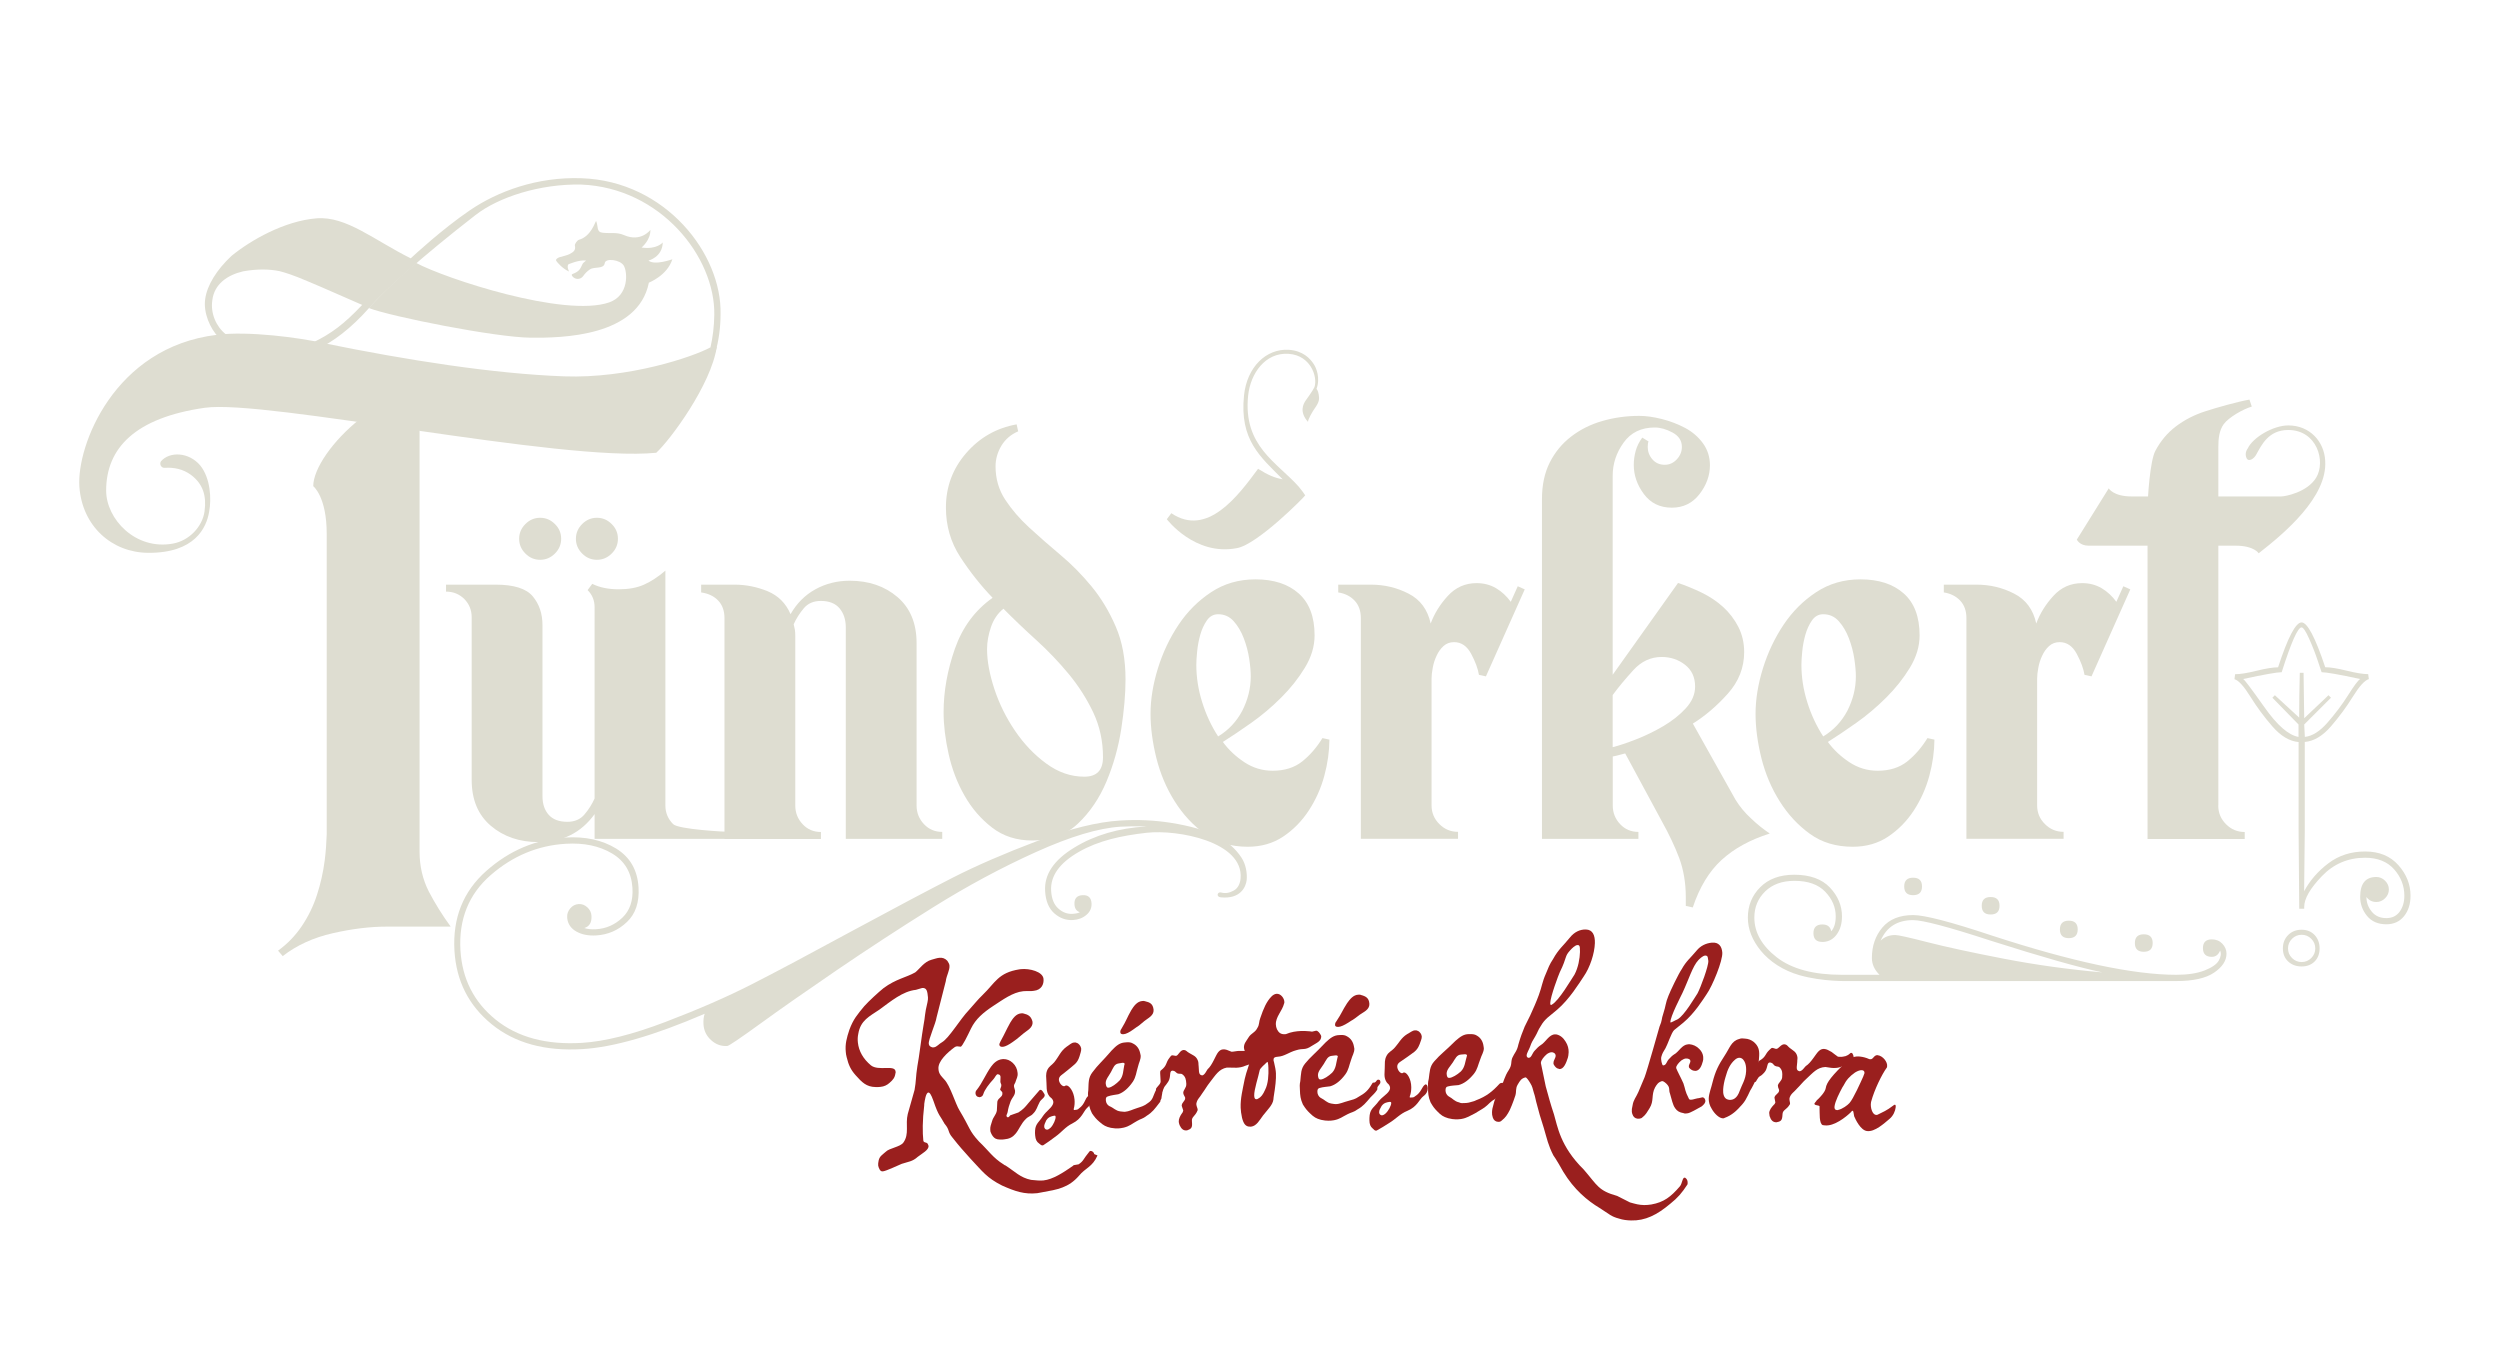 <?xml version="1.0" encoding="utf-8"?>
<!-- Generator: Adobe Illustrator 23.0.4, SVG Export Plug-In . SVG Version: 6.00 Build 0)  -->
<svg xmlns="http://www.w3.org/2000/svg" xmlns:xlink="http://www.w3.org/1999/xlink" version="1.1" id="Réteg_1" x="0px" y="0px" viewBox="0 0 311.81 170.08" style="enable-background:new 0 0 311.81 170.08;" xml:space="preserve">
<style type="text/css">
	.st0{fill:#070809;}
	.st1{fill:#DEDDD1;}
	.st2{fill:#9A1F1E;}

	.st0{
		display:none;
	}
</style>
<rect class="st0" width="311.81" height="170.08"/>
<g>
	<path class="st1" d="M287.06,77.63c0.72,0,1.71,1.86,2.95,5.59c0.62,0,1.51,0.14,2.68,0.43s2.06,0.43,2.68,0.43l0.08,0.62   c-0.52,0.15-1.18,0.88-1.98,2.17s-1.72,2.54-2.75,3.73s-2.12,1.84-3.26,1.94v2.02v9.07l-0.08,7.53c0.72-1.35,1.73-2.51,3.03-3.49   c1.29-0.98,2.82-1.47,4.58-1.47c1.76,0,3.14,0.57,4.15,1.71c1.01,1.14,1.51,2.41,1.51,3.8c0,1.04-0.27,1.89-0.81,2.56   c-0.54,0.67-1.28,1.01-2.21,1.01c-1.03,0-1.84-0.35-2.41-1.05c-0.57-0.7-0.85-1.49-0.85-2.37c0-1.66,0.67-2.48,2.02-2.48   c0.41,0,0.78,0.16,1.09,0.47c0.31,0.31,0.47,0.67,0.47,1.09s-0.16,0.78-0.47,1.09c-0.31,0.31-0.67,0.47-1.09,0.47   c-0.52,0-0.93-0.21-1.24-0.62c0,0.67,0.22,1.28,0.66,1.82c0.44,0.54,1.05,0.81,1.82,0.81c0.72,0,1.28-0.27,1.67-0.81   c0.39-0.54,0.58-1.2,0.58-1.98c0-1.24-0.43-2.34-1.28-3.3c-0.85-0.96-2.06-1.44-3.61-1.44c-2.12,0-3.92,0.76-5.39,2.29   s-2.21,2.81-2.21,3.84v0.23h-0.62l-0.08-9.7v-9.07v-2.02c-1.14-0.1-2.22-0.75-3.26-1.94s-1.95-2.43-2.76-3.73   c-0.8-1.29-1.46-2.02-1.98-2.17l0.08-0.62c0.62,0,1.51-0.14,2.68-0.43s2.06-0.43,2.68-0.43C285.35,79.49,286.33,77.63,287.06,77.63   z M287.06,78.25c-0.47,0-1.29,1.86-2.48,5.59c-0.57,0-2.17,0.28-4.81,0.85c0.16,0.05,1.03,1.22,2.64,3.49   c1.6,2.28,3.03,3.52,4.27,3.73v-1.55l-3.26-3.34l0.31-0.31l3.03,2.79c0-1.81,0.03-3.67,0.08-5.59h0.47l0.08,5.67l3.03-2.87   l0.31,0.31l-3.34,3.34l0.08,1.55c0.93-0.1,1.88-0.7,2.83-1.79s1.81-2.22,2.56-3.41c0.75-1.19,1.25-1.86,1.51-2.02   c-2.64-0.57-4.24-0.85-4.81-0.85l-0.47-1.4c-0.31-0.93-0.67-1.86-1.09-2.79C287.58,78.72,287.27,78.25,287.06,78.25z    M289.31,118.29c0,0.67-0.21,1.22-0.62,1.63c-0.41,0.41-0.96,0.62-1.63,0.62c-0.67,0-1.23-0.21-1.67-0.62   c-0.44-0.41-0.66-0.96-0.66-1.63c0-0.67,0.22-1.23,0.66-1.67c0.44-0.44,1-0.66,1.67-0.66c0.67,0,1.22,0.22,1.63,0.66   C289.1,117.06,289.31,117.62,289.31,118.29z M288.77,118.29c0-0.47-0.17-0.87-0.5-1.2c-0.34-0.34-0.74-0.5-1.2-0.5   c-0.47,0-0.87,0.17-1.2,0.5c-0.34,0.34-0.5,0.74-0.5,1.2c0,0.47,0.17,0.87,0.5,1.2c0.34,0.34,0.74,0.5,1.2,0.5   c0.47,0,0.87-0.17,1.2-0.5C288.6,119.16,288.77,118.76,288.77,118.29z"/>
	<path class="st1" d="M230.45,122.36c0,0-3.09,0.1-6.01-0.73c-2.06-0.59-3.73-1.72-4.81-3.03c-1.08-1.32-1.63-2.7-1.63-4.15   c0-1.5,0.52-2.77,1.55-3.8c1.03-1.03,2.44-1.55,4.24-1.55c1.95,0,3.43,0.53,4.44,1.59c1,1.06,1.51,2.26,1.51,3.61   c0,0.88-0.21,1.62-0.63,2.21c-0.42,0.6-0.98,0.92-1.66,0.97h-0.16c-0.74,0-1.11-0.36-1.11-1.09c0-0.72,0.37-1.09,1.11-1.09   c0.63,0,1,0.28,1.11,0.85c0.37-0.41,0.56-1.03,0.56-1.86c0-1.14-0.44-2.16-1.31-3.07c-0.87-0.91-2.15-1.36-3.84-1.36   c-1.53,0-2.75,0.44-3.65,1.32c-0.9,0.88-1.35,1.97-1.35,3.26c0,1.86,0.94,3.52,2.81,4.97c1.88,1.45,4.58,2.17,8.12,2.17h3.73h0.63   h0.32c-0.63-0.62-0.95-1.32-0.95-2.1c0-1.5,0.44-2.77,1.31-3.8c0.87-1.03,2.15-1.55,3.84-1.55c1.43,0,4.7,0.85,9.83,2.56   c9.99,3.26,17.65,4.89,22.98,4.89c1.43,0,2.6-0.18,3.53-0.54c0.92-0.36,1.52-0.78,1.78-1.24c0.26-0.47,0.32-0.88,0.16-1.24   c-0.21,0.52-0.56,0.78-1.03,0.78c-0.74,0-1.11-0.36-1.11-1.09c0-0.72,0.37-1.09,1.11-1.09c0.53,0,0.96,0.18,1.31,0.54   c0.34,0.36,0.52,0.78,0.52,1.24c0,0.88-0.52,1.67-1.55,2.37c-1.03,0.7-2.6,1.05-4.72,1.05h-37.33   C232.4,122.36,230.45,122.36,230.45,122.36z M240.39,117.51c2.3,0.59,5.47,1.28,9.51,2.06c4.04,0.78,8.15,1.35,12.32,1.71   c-2.96-0.62-7.61-1.94-13.95-3.96c-5.23-1.71-8.45-2.56-9.67-2.56c-1.95,0-3.3,0.85-4.04,2.56c0.48-0.47,1.08-0.7,1.82-0.7   C236.76,116.62,238.09,116.92,240.39,117.51z M238.61,111.65c-0.74,0-1.11-0.36-1.11-1.09c0-0.72,0.37-1.09,1.11-1.09   c0.74,0,1.11,0.36,1.11,1.09C239.72,111.29,239.35,111.65,238.61,111.65z M248.28,114.06c-0.74,0-1.11-0.36-1.11-1.09   s0.37-1.09,1.11-1.09c0.74,0,1.11,0.36,1.11,1.09S249.02,114.06,248.28,114.06z M258.03,117.01c-0.74,0-1.11-0.36-1.11-1.09   c0-0.72,0.37-1.09,1.11-1.09c0.74,0,1.11,0.36,1.11,1.09C259.14,116.64,258.77,117.01,258.03,117.01z M267.38,118.71   c-0.74,0-1.11-0.36-1.11-1.09c0-0.72,0.37-1.09,1.11-1.09c0.74,0,1.11,0.36,1.11,1.09C268.49,118.35,268.12,118.71,267.38,118.71z"/>
	<path class="st1" d="M74.16,104.64v-3.1c-1.68,2.33-4.01,3.49-6.98,3.49c-2.39,0-4.38-0.68-5.97-2.04   c-1.59-1.36-2.38-3.26-2.38-5.72V76.99c0-0.9-0.31-1.66-0.92-2.28c-0.62-0.61-1.37-0.92-2.28-0.92v-0.87h6.21   c2.26,0,3.8,0.49,4.61,1.46c0.81,0.97,1.21,2.17,1.21,3.59V99.3c0,0.97,0.26,1.75,0.78,2.33c0.52,0.58,1.29,0.87,2.33,0.87   c0.9,0,1.62-0.31,2.13-0.92c0.52-0.61,0.94-1.28,1.26-1.99V75.73c0-0.84-0.29-1.55-0.87-2.13l0.58-0.78c0.9,0.45,2,0.68,3.3,0.68   c1.23,0,2.28-0.19,3.15-0.58c0.87-0.39,1.76-0.97,2.67-1.75v29.29c0,0.91,0.32,1.68,0.97,2.33c0.65,0.65,6.42,0.97,7.33,0.97v0.87   H74.16z M69.99,67.2c0,0.71-0.26,1.33-0.78,1.84c-0.52,0.52-1.13,0.78-1.84,0.78c-0.71,0-1.33-0.26-1.84-0.78   c-0.52-0.52-0.78-1.13-0.78-1.84c0-0.71,0.26-1.32,0.78-1.84c0.52-0.52,1.13-0.78,1.84-0.78c0.71,0,1.32,0.26,1.84,0.78   C69.73,65.87,69.99,66.48,69.99,67.2z M77.07,67.2c0,0.71-0.26,1.33-0.78,1.84c-0.52,0.52-1.13,0.78-1.84,0.78   c-0.71,0-1.33-0.26-1.84-0.78c-0.52-0.52-0.78-1.13-0.78-1.84c0-0.71,0.26-1.32,0.78-1.84c0.52-0.52,1.13-0.78,1.84-0.78   c0.71,0,1.32,0.26,1.84,0.78C76.81,65.87,77.07,66.48,77.07,67.2z"/>
	<path class="st1" d="M105.49,104.64V78.25c0-0.97-0.26-1.76-0.78-2.38c-0.52-0.61-1.29-0.92-2.33-0.92c-0.91,0-1.62,0.31-2.13,0.92   c-0.52,0.62-0.94,1.28-1.26,1.99c0.06,0.26,0.11,0.48,0.15,0.68c0.03,0.19,0.05,0.45,0.05,0.78v21.15c0,0.91,0.31,1.68,0.92,2.33   c0.61,0.65,1.37,0.97,2.28,0.97v0.87H90.36V77.09c0-0.9-0.26-1.63-0.78-2.18c-0.52-0.55-1.23-0.89-2.13-1.02v-0.97h4.17   c1.42,0,2.8,0.28,4.12,0.82c1.32,0.55,2.28,1.5,2.86,2.86c0.78-1.36,1.81-2.39,3.1-3.1c1.29-0.71,2.72-1.07,4.27-1.07   c2.39,0,4.38,0.68,5.97,2.04c1.58,1.36,2.38,3.27,2.38,5.72v20.27c0,0.91,0.31,1.68,0.92,2.33c0.61,0.65,1.37,0.97,2.28,0.97v0.87   H105.49z"/>
	<path class="st1" d="M140.38,84.75c0,1.81-0.18,3.86-0.53,6.16c-0.36,2.3-0.97,4.48-1.84,6.55c-0.87,2.07-2.05,3.82-3.54,5.24   c-1.49,1.42-3.4,2.13-5.72,2.13c-1.94,0-3.61-0.53-5-1.6c-1.39-1.07-2.54-2.39-3.44-3.98c-0.91-1.58-1.57-3.31-1.99-5.19   c-0.42-1.87-0.63-3.62-0.63-5.24c0-2.59,0.47-5.22,1.41-7.91c0.94-2.68,2.51-4.8,4.7-6.35c-1.49-1.55-2.83-3.25-4.03-5.09   c-1.2-1.84-1.79-3.9-1.79-6.16c0-2.59,0.84-4.85,2.52-6.79c1.68-1.94,3.78-3.14,6.3-3.59l0.19,0.87c-0.91,0.39-1.6,0.99-2.09,1.79   c-0.48,0.81-0.73,1.67-0.73,2.57c0,1.55,0.4,2.94,1.21,4.17c0.81,1.23,1.81,2.39,3.01,3.49c1.2,1.1,2.49,2.23,3.88,3.4   c1.39,1.16,2.68,2.47,3.88,3.93c1.2,1.46,2.2,3.12,3.01,5C139.98,80.03,140.38,82.23,140.38,84.75z M137.57,94.45   c0-2-0.4-3.86-1.21-5.58c-0.81-1.71-1.83-3.31-3.06-4.8c-1.23-1.49-2.57-2.89-4.03-4.22c-1.46-1.32-2.83-2.63-4.12-3.93   c-0.71,0.58-1.23,1.34-1.55,2.28c-0.32,0.94-0.49,1.86-0.49,2.76c0,1.49,0.31,3.15,0.92,5c0.61,1.84,1.47,3.57,2.57,5.19   c1.1,1.62,2.39,2.98,3.88,4.07c1.49,1.1,3.07,1.65,4.75,1.65C136.79,96.88,137.57,96.07,137.57,94.45z"/>
	<path class="st1" d="M165.17,96.78c-0.42,1.55-1.07,2.99-1.94,4.32c-0.87,1.33-1.94,2.41-3.2,3.25c-1.26,0.84-2.73,1.26-4.41,1.26   c-2.07,0-3.85-0.53-5.33-1.6c-1.49-1.07-2.75-2.43-3.78-4.07c-1.04-1.65-1.79-3.44-2.28-5.38c-0.48-1.94-0.73-3.78-0.73-5.53   c0-1.81,0.31-3.7,0.92-5.67c0.61-1.97,1.47-3.78,2.57-5.43c1.1-1.65,2.46-3.01,4.07-4.07c1.62-1.07,3.46-1.6,5.53-1.6   c2.26,0,4.06,0.58,5.38,1.75c1.32,1.16,1.99,2.91,1.99,5.24c0,1.36-0.4,2.7-1.21,4.03c-0.81,1.33-1.79,2.57-2.96,3.73   c-1.16,1.16-2.41,2.22-3.73,3.15c-1.33,0.94-2.51,1.73-3.54,2.38c0.71,0.97,1.6,1.81,2.67,2.52c1.07,0.71,2.25,1.07,3.54,1.07   c1.49,0,2.72-0.39,3.69-1.16c0.97-0.78,1.81-1.75,2.52-2.91l0.87,0.19C165.8,93.71,165.59,95.23,165.17,96.78z M156,84.36   c0-0.58-0.06-1.31-0.19-2.18c-0.13-0.87-0.36-1.73-0.68-2.57c-0.32-0.84-0.74-1.55-1.26-2.13c-0.52-0.58-1.16-0.87-1.94-0.87   c-0.58,0-1.05,0.26-1.41,0.78c-0.36,0.52-0.63,1.12-0.82,1.79c-0.19,0.68-0.32,1.37-0.39,2.09c-0.07,0.71-0.1,1.26-0.1,1.65   c0,1.55,0.24,3.1,0.73,4.66c0.48,1.55,1.15,2.98,1.99,4.27c1.29-0.78,2.29-1.84,3.01-3.2C155.64,87.27,156,85.85,156,84.36z"/>
	<path class="st1" d="M185.33,84.36l-0.87-0.19c-0.13-0.78-0.45-1.65-0.97-2.62c-0.52-0.97-1.23-1.46-2.13-1.46   c-0.52,0-0.95,0.16-1.31,0.48c-0.36,0.32-0.65,0.73-0.87,1.21c-0.23,0.48-0.39,0.99-0.48,1.5c-0.1,0.52-0.15,0.97-0.15,1.36v15.81   c0,0.91,0.32,1.68,0.97,2.33c0.65,0.65,1.42,0.97,2.33,0.97v0.87h-12.12V77.09c0-0.9-0.26-1.63-0.78-2.18   c-0.52-0.55-1.2-0.89-2.04-1.02v-0.97h4.07c1.68,0,3.25,0.37,4.7,1.12c1.46,0.74,2.38,1.99,2.76,3.73   c0.45-1.23,1.16-2.38,2.13-3.44s2.17-1.6,3.59-1.6c0.9,0,1.71,0.21,2.43,0.63c0.71,0.42,1.32,0.99,1.84,1.7l0.87-1.94l0.87,0.39   L185.33,84.36z"/>
	<path class="st1" d="M220.73,103.96c-2.46,0.78-4.46,1.88-6.01,3.3c-1.55,1.42-2.75,3.4-3.59,5.92l-0.87-0.19v-1.07   c0-1.81-0.28-3.44-0.82-4.9c-0.55-1.46-1.28-2.99-2.18-4.61l-4.56-8.44c-0.26,0.06-0.5,0.13-0.73,0.19   c-0.23,0.07-0.5,0.13-0.82,0.19v6.11c0,0.91,0.31,1.68,0.92,2.33c0.61,0.65,1.37,0.97,2.28,0.97v0.87h-12.03V62.25   c0-1.75,0.32-3.26,0.97-4.56c0.65-1.29,1.54-2.37,2.67-3.24c1.13-0.87,2.42-1.52,3.88-1.94s2.99-0.64,4.61-0.64   c0.84,0,1.78,0.13,2.81,0.39c1.03,0.26,2,0.63,2.91,1.11c0.9,0.48,1.65,1.12,2.23,1.92c0.58,0.8,0.87,1.72,0.87,2.74   c0,1.28-0.44,2.49-1.31,3.61s-2.02,1.68-3.44,1.68c-1.49,0-2.65-0.57-3.49-1.7c-0.84-1.13-1.26-2.34-1.26-3.64   c0-0.58,0.08-1.16,0.24-1.75c0.16-0.58,0.44-1.13,0.82-1.65l0.78,0.48c-0.06,0.13-0.1,0.36-0.1,0.68c0,0.58,0.19,1.1,0.58,1.55   c0.39,0.45,0.9,0.68,1.55,0.68c0.58,0,1.08-0.23,1.5-0.68c0.42-0.45,0.63-0.97,0.63-1.55c0-0.78-0.39-1.37-1.16-1.79   c-0.78-0.42-1.52-0.63-2.23-0.63c-1.68,0-2.98,0.63-3.88,1.89c-0.91,1.26-1.36,2.64-1.36,4.12v24.83l8.15-11.45   c0.97,0.32,1.96,0.73,2.96,1.21c1,0.49,1.89,1.08,2.67,1.79c0.78,0.71,1.41,1.54,1.89,2.47c0.48,0.94,0.73,1.99,0.73,3.15   c0,1.94-0.68,3.67-2.04,5.19c-1.36,1.52-2.81,2.76-4.36,3.73l5.33,9.51c0.52,0.84,1.16,1.62,1.94,2.33   C219.18,102.83,219.96,103.44,220.73,103.96z M211.42,85.63c0-1.16-0.42-2.07-1.26-2.72c-0.84-0.65-1.81-0.97-2.91-0.97   c-1.36,0-2.54,0.55-3.54,1.65c-1,1.1-1.86,2.13-2.57,3.1v6.5c0.78-0.19,1.75-0.52,2.91-0.97c1.16-0.45,2.29-1,3.4-1.65   c1.1-0.65,2.04-1.39,2.81-2.23C211.03,87.5,211.42,86.6,211.42,85.63z"/>
	<path class="st1" d="M260.86,84.36l-0.87-0.19c-0.13-0.78-0.45-1.65-0.97-2.62c-0.52-0.97-1.23-1.46-2.13-1.46   c-0.52,0-0.95,0.16-1.31,0.48c-0.36,0.32-0.65,0.73-0.87,1.21c-0.23,0.48-0.39,0.99-0.48,1.5c-0.1,0.52-0.15,0.97-0.15,1.36v15.81   c0,0.91,0.32,1.68,0.97,2.33c0.65,0.65,1.42,0.97,2.33,0.97v0.87h-12.12V77.09c0-0.9-0.26-1.63-0.78-2.18   c-0.52-0.55-1.2-0.89-2.04-1.02v-0.97h4.07c1.68,0,3.25,0.37,4.7,1.12c1.46,0.74,2.38,1.99,2.76,3.73   c0.45-1.23,1.16-2.38,2.13-3.44c0.97-1.07,2.17-1.6,3.59-1.6c0.9,0,1.71,0.21,2.43,0.63c0.71,0.42,1.32,0.99,1.84,1.7l0.87-1.94   l0.87,0.39L260.86,84.36z"/>
	<path class="st1" d="M276.67,100.47c0,0.91,0.32,1.68,0.97,2.33c0.65,0.65,1.42,0.97,2.33,0.97v0.87h-12.12V63.7   c0-1.75,0.32-6.23,0.97-7.46c0.65-1.23,1.5-2.25,2.57-3.06c1.07-0.81,2.29-1.44,3.69-1.89c1.39-0.45,3.99-1.19,5.48-1.45l0.29,0.87   c-1.1,0.32-2.88,1.35-3.49,2.18c-0.58,0.79-0.68,1.83-0.68,2.86V100.47z"/>
	<path class="st1" d="M164.2,48.51c0.51-1.4-0.06-2.66-0.31-3.04c-0.48-0.78-1.4-1.72-3.13-1.84c-2.85-0.18-5.23,2.16-5.6,5.67   c-0.58,5.57,2.01,7.65,4.82,10.48c-1.01-0.18-1.83-0.53-3.07-1.31c-2.51,3.41-6.35,8.56-10.82,5.54l-0.56,0.75   c0,0,3.49,4.61,8.71,3.61c2.58-0.41,8.58-6.52,8.55-6.59c-0.03-0.08-0.5-0.71-0.79-1.06c-2.7-3.05-6.98-5.07-6.33-11.37   c0.29-2.78,2.14-5.41,5.04-5.22c1.51,0.1,2.33,0.92,2.76,1.58c0.58,0.9,0.69,1.98,0.47,2.58c-0.25,0.53-1,1.52-1.06,1.62   c-0.36,0.5-0.84,1.48,0.26,2.71c-0.02-0.29,0.56-1.3,0.82-1.66c0.61-0.85,0.6-1.18,0.52-1.72C164.4,48.7,164.21,48.51,164.2,48.51z   "/>
	<path class="st1" d="M52.33,106.23V53.67c-0.89-0.8-7.61-1.41-7.46-1.39c-3.37,2.68-5.8,6.18-5.8,8.36c0,0,1.68,1.29,1.68,5.95   v37.46c-0.04,1.09-0.11,2.17-0.25,3.26c-0.19,1.49-0.52,2.93-0.97,4.32c-0.45,1.39-1.08,2.68-1.89,3.88   c-0.81,1.2-1.79,2.21-2.96,3.06l0.58,0.68c1.75-1.36,3.83-2.31,6.26-2.86c2.42-0.55,4.67-0.82,6.74-0.82h7.95   c-1.04-1.42-1.94-2.88-2.72-4.36C52.72,109.69,52.33,108.04,52.33,106.23z"/>
	<path class="st1" d="M240.63,96.78c-0.42,1.55-1.07,2.99-1.94,4.32c-0.87,1.33-1.94,2.41-3.2,3.25c-1.26,0.84-2.73,1.26-4.41,1.26   c-2.07,0-3.85-0.53-5.33-1.6c-1.49-1.07-2.75-2.43-3.78-4.07c-1.04-1.65-1.79-3.44-2.28-5.38c-0.48-1.94-0.73-3.78-0.73-5.53   c0-1.81,0.31-3.7,0.92-5.67c0.61-1.97,1.47-3.78,2.57-5.43c1.1-1.65,2.46-3.01,4.07-4.07c1.62-1.07,3.46-1.6,5.53-1.6   c2.26,0,4.06,0.58,5.38,1.75c1.32,1.16,1.99,2.91,1.99,5.24c0,1.36-0.4,2.7-1.21,4.03c-0.81,1.33-1.79,2.57-2.96,3.73   c-1.16,1.16-2.41,2.22-3.73,3.15c-1.33,0.94-2.51,1.73-3.54,2.38c0.71,0.97,1.6,1.81,2.67,2.52c1.07,0.71,2.25,1.07,3.54,1.07   c1.49,0,2.72-0.39,3.69-1.16c0.97-0.78,1.81-1.75,2.52-2.91l0.87,0.19C241.26,93.71,241.05,95.23,240.63,96.78z M231.47,84.36   c0-0.58-0.06-1.31-0.19-2.18c-0.13-0.87-0.36-1.73-0.68-2.57c-0.32-0.84-0.74-1.55-1.26-2.13c-0.52-0.58-1.16-0.87-1.94-0.87   c-0.58,0-1.05,0.26-1.41,0.78c-0.36,0.52-0.63,1.12-0.82,1.79c-0.19,0.68-0.32,1.37-0.39,2.09c-0.07,0.71-0.1,1.26-0.1,1.65   c0,1.55,0.24,3.1,0.73,4.66c0.48,1.55,1.15,2.98,1.99,4.27c1.29-0.78,2.29-1.84,3.01-3.2C231.11,87.27,231.47,85.85,231.47,84.36z"/>
	<path class="st1" d="M265.87,61.92c0.28,0,10.34,0,18.64,0c0.5,0,3.25-0.51,4.37-2.34c1.23-2.03,0.11-5.95-3.48-5.95   c-2.52,0-3.36,1.96-3.98,3.04c-0.28,0.57-1.01,1.01-1.23,0.44c-0.17-0.38-0.11-0.82,0.17-1.2c0.62-1.33,3.14-2.85,5.05-2.85   c2.69,0,4.49,2.03,4.6,4.43c0.28,4.49-5.05,8.99-8.3,11.52c0,0-0.56-0.95-2.86-0.95c-0.28,0-10.39,0-18.36,0   c-1.12,0-1.46-0.76-1.46-0.76l3.98-6.39C263.01,60.91,263.57,61.92,265.87,61.92z"/>
	<path class="st2" d="M109.81,135.56c-0.2,0.02-0.33,0.03-0.62,0.02c-1.12-0.02-1.68-0.58-2.48-1.48c-0.61-0.69-0.88-1.28-1.11-2.24   c-0.07-0.23-0.09-0.46-0.11-0.65c-0.1-0.98,0.11-1.76,0.45-2.78c0.49-1.32,1-1.9,1.85-2.93c0.56-0.63,1.79-1.76,2.4-2.25   c1.54-1.15,2.86-1.34,3.96-1.97c0.5-0.38,1.11-1.34,2.04-1.58c0.32-0.08,0.64-0.21,0.97-0.24c0.37-0.04,0.71,0.07,0.99,0.37   c0.15,0.22,0.25,0.4,0.27,0.58c0.06,0.61-0.37,1.22-0.46,1.98l-1.15,4.51c-0.09,0.72-1.03,2.76-0.97,3.28   c0.02,0.23,0.16,0.36,0.38,0.43c0.05,0.04,0.13,0.03,0.25,0.02c0.37-0.04,0.66-0.45,1.01-0.63c0.9-0.52,2.23-2.84,3.39-4.05   c0.71-0.78,1-1.19,1.71-1.88c1.55-1.49,1.91-2.75,4.57-3.17l0.16-0.02c1.11-0.12,2.75,0.31,2.84,1.2c0.07,0.7-0.27,1.4-1.21,1.5   l-0.29,0.03c-0.46,0-0.75-0.01-1.04,0.02c-1.31,0.14-2.56,1.08-3.69,1.81c-1.28,0.84-2.23,1.65-2.81,2.84   c-0.41,0.85-1.08,2.25-1.29,2.27l-0.46-0.05c-0.12,0.01-0.24,0.07-0.32,0.13c-0.81,0.6-2.09,1.72-1.99,2.7l0.02,0.19   c0.09,0.51,0.36,0.72,0.7,1.11c0.75,0.77,1.4,3.06,1.9,3.86c1.36,2.26,1.17,2.51,2.43,3.88c1.25,1.19,1.73,2.03,3.1,2.88   c0.05,0.04,0.09,0.08,0.22,0.12c1.2,0.77,1.82,1.51,3.18,1.79c0.63,0.07,1.13,0.11,1.54,0.07c1.19-0.13,2.46-0.97,3.66-1.8   c0.04-0.05,0.11-0.11,0.15-0.11l0.58-0.1c0.66-0.45,0.51-0.58,1.36-1.61c0.04-0.05,0.08-0.05,0.12-0.06   c0.16-0.02,0.43,0.14,0.46,0.38c0,0.05,0.44,0.15,0.41,0.2c-0.64,1.44-1.49,1.52-2.3,2.51c-1.3,1.51-2.72,1.73-4.56,2.06   l-0.65,0.12c-1.6,0.17-2.76-0.23-4.38-0.95c-1.93-0.97-2.43-1.75-3.97-3.38c-0.89-0.99-1.36-1.51-2.18-2.55   c-0.71-0.82-0.32-0.95-1.03-1.78c-0.57-1.07-0.71-0.87-1.38-2.83c-0.3-0.86-0.49-1.08-0.65-1.06c-0.29,0.03-0.44,0.94-0.51,1.47   l0.01,0.05c-0.24,2.05-0.22,3.47-0.12,4.45c0.03,0.33,0.4,0.19,0.54,0.41c0.06,0.14,0.11,0.22,0.11,0.27   c0.05,0.51-0.78,0.93-1.35,1.37c-0.64,0.59-1.18,0.6-1.99,0.87c-0.48,0.19-1.91,0.89-2.36,0.94c-0.16,0.02-0.3-0.06-0.4-0.24   c-0.1-0.18-0.16-0.36-0.18-0.5c-0.01-0.14,0-0.38,0.06-0.62c0.11-0.53,0.47-0.71,0.88-1.08c0.45-0.47,1.82-0.6,2.21-1.16   c0.76-1.07,0.22-2.24,0.54-3.55l0.85-3.01c0.21-1.16,0.13-1.57,0.35-2.96c0.19-0.92,0.56-3.97,0.77-5.13   c0.22-1.11,0.11-1.29,0.49-2.84c0.06-0.24,0.07-0.48,0.06-0.62c-0.07-0.7-0.12-1.22-0.73-1.16l-0.78,0.23   c-1.64,0.17-3.12,1.43-4.55,2.47c-1.24,0.84-2.35,1.33-2.63,3.01c-0.08,0.38-0.09,0.72-0.05,1.09c0.11,1.07,0.67,2.05,1.63,2.85   c0.95,0.75,2.98-0.13,3.07,0.76c0.01,0.09,0.02,0.19-0.02,0.24c-0.07,0.53-0.29,0.79-0.71,1.16   C110.66,135.33,110.27,135.52,109.81,135.56z"/>
	<path class="st2" d="M123.61,133.04c0.32-0.44,0.77-0.88,1.41-0.94l0.12-0.01c0.45,0,0.82,0.15,1.18,0.48   c0.35,0.33,0.56,0.76,0.6,1.25c0.05,0.49-0.14,0.69-0.29,1.2c-0.1,0.19-0.18,0.29-0.16,0.47l0.01,0.09l0.12,0.44   c0.05,0.58-0.33,0.8-0.56,1.36c-0.16,0.42-0.29,0.84-0.36,1.3c-0.02,0.18-0.17,0.38-0.15,0.51c0,0.05,0.05,0.09,0.09,0.13   l0.08,0.04c0.12-0.01,0.19-0.11,0.3-0.25l1.02-0.36c0.57-0.37,0.79-0.61,1.23-1.15l1.39-1.61c0.04-0.05,0.07-0.05,0.12-0.06   c0.2-0.02,0.35,0.28,0.49,0.5l0.05,0.13c0.03,0.36-0.47,0.54-0.64,0.91c-0.31,0.57-0.35,0.98-0.8,1.42   c-0.29,0.34-0.57,0.32-0.91,0.67c-0.63,0.6-0.84,1.34-1.32,1.88c-0.33,0.39-0.75,0.61-1.35,0.66l-0.28,0.03   c-0.45-0.01-0.73,0.02-1.04-0.27c-0.18-0.17-0.32-0.42-0.43-0.73l-0.02-0.22c-0.03-0.36,0.1-0.68,0.22-1.06   c0.15-0.56,0.49-0.77,0.6-1.32l0.06-1.13c0.11-0.51,0.68-0.56,0.63-1.05l0-0.05c-0.02-0.18-0.27-0.29-0.28-0.42l0.03-0.09   c0.1-0.23,0.13-0.37,0.12-0.46c-0.01-0.14-0.1-0.22-0.12-0.4l0.02-0.63c-0.02-0.18-0.11-0.26-0.23-0.29l-0.12-0.03   c-0.2,0.02-0.33,0.39-0.51,0.59c-0.59,0.64-1.13,1.36-1.28,1.87c-0.06,0.23-0.21,0.38-0.49,0.41c-0.04,0-0.12-0.03-0.25-0.07   c-0.13-0.08-0.22-0.21-0.24-0.38c-0.02-0.22,0.05-0.36,0.16-0.47C122.51,135.08,122.93,134,123.61,133.04z M125.11,130.56   c-0.28,0.03-0.45-0.05-0.47-0.27c0-0.05,0.02-0.18,0.13-0.37c0.62-1.14,0.68-1.37,1.23-2.37c0.32-0.52,0.71-1.1,1.35-1.16   c0.12-0.01,0.24-0.02,0.32,0.02c0.54,0.13,0.92,0.32,1.1,0.98l0.01,0.09c0.07,0.71-0.71,1.06-1.12,1.41   c-1.12,0.96-0.68,0.56-1.35,1.07C125.82,130.31,125.39,130.53,125.11,130.56z"/>
	<path class="st2" d="M131.49,132.49c0.62-0.77,0.77-1.37,1.53-1.93c0.34-0.21,0.6-0.5,0.92-0.53c0.12-0.01,0.24-0.02,0.28,0.02   c0.2,0.03,0.38,0.19,0.52,0.41c0.05,0.13,0.1,0.22,0.11,0.31c0.03,0.31-0.11,0.6-0.2,0.96c-0.29,0.93-0.68,1.05-1.54,1.79   l-0.76,0.6c-0.19,0.15-0.29,0.34-0.28,0.56c0.03,0.4,0.39,0.82,0.67,0.8l0.12-0.05c0.04-0.05,0.08-0.05,0.12-0.05   c0.36-0.03,0.95,0.73,1.04,1.76c0.03,0.36,0.02,0.76-0.1,1.18l0.01,0.09c0,0.05,0.04,0.04,0.12,0.03c0.16-0.01,0.4-0.03,0.51-0.18   c0.8-0.56,0.74-1.28,1.2-1.59l0.04,0c0.16-0.01,0.26,0.16,0.28,0.47c0.03,0.31-0.06,0.68-0.48,1.03c-0.45,0.4-0.65,1.36-1.85,1.95   c-0.89,0.43-1.32,1.1-2.2,1.71c-0.57,0.41-0.8,0.61-1.37,0.97c-0.04,0.05-0.12,0.06-0.16,0.06c-0.16,0.01-0.25-0.12-0.42-0.24   c-0.3-0.2-0.45-0.5-0.49-1c-0.02-0.18-0.03-0.4-0.01-0.63c0.05-0.86,0.55-1.08,0.98-1.79c0.43-0.62,0.93-0.89,1.21-1.4   c0.07-0.14,0.1-0.28,0.09-0.37l-0.06-0.22c-0.15-0.3-0.31-0.29-0.45-0.5c-0.23-0.3-0.29-0.61-0.32-0.92l-0.03-0.76   c-0.02-0.68-0.13-1.03,0.11-1.59C130.88,132.95,131.16,132.88,131.49,132.49z M131.45,139.16c-0.32,0.07-0.68,0.15-0.92,0.53   l-0.04,0.05c-0.13,0.33-0.28,0.52-0.25,0.83c0.01,0.09,0.06,0.17,0.14,0.26c0.12,0.04,0.17,0.08,0.21,0.07   c0.16-0.01,0.31-0.12,0.46-0.26c0.33-0.34,0.64-1.04,0.61-1.36c-0.01-0.09-0.05-0.13-0.09-0.13L131.45,139.16z"/>
	<path class="st2" d="M144.87,136.86c0,0.05,0.01,0.14-0.03,0.18c-0.25,0.42,0.04,0.2-0.26,0.54c-0.55,0.72-0.84,1.14-1.58,1.6   c-0.42,0.35-0.74,0.37-1.16,0.62c-0.66,0.36-0.92,0.65-1.67,0.84c-0.28,0.07-0.48,0.08-0.68,0.1c-0.24,0.02-0.56-0.01-0.93-0.07   c-0.62-0.14-0.91-0.29-1.43-0.75c-0.39-0.33-0.61-0.59-0.93-1.06c-0.33-0.65-0.4-1.1-0.46-1.81c-0.03-0.4-0.08-0.58,0-1.08   c0.05-0.9-0.03-1.53,0.52-2.24c0.7-0.95,1.23-1.35,2.42-2.74c0.56-0.58,0.98-0.93,1.62-0.97l0.24-0.02   c0.28-0.02,0.53,0.01,0.73,0.13c0.5,0.23,0.82,0.66,0.94,1.24l0.06,0.27c0.04,0.49-0.22,0.87-0.34,1.42   c-0.23,0.74-0.23,1.23-0.63,1.85c-0.55,0.8-1.15,1.34-1.82,1.57c-0.28,0.06-0.88,0.11-1.31,0.27c-0.2,0.06-0.27,0.2-0.24,0.51   c0.02,0.31,0.2,0.57,0.42,0.69c0.63,0.27,0.77,0.58,1.38,0.67c0.28,0.02,0.45,0.06,0.57,0.05c0.52-0.04,0.95-0.29,1.54-0.47   c0.51-0.17,0.83-0.24,1.29-0.59c0.73-0.46,0.63-0.85,1.09-1.73c0.03-0.09,0.79-0.19,0.8,0.03   C145.03,135.99,144.87,136.86,144.87,136.86z M140.27,132.72c-0.01-0.14-0.09-0.17-0.29-0.16l-0.48,0.08   c-0.52,0.08-0.65,0.54-0.93,1.06c-0.28,0.52-0.7,0.95-0.66,1.44c0.01,0.18,0.06,0.31,0.11,0.4c0.05,0.09,0.13,0.13,0.25,0.12   c0.36-0.03,0.97-0.48,1.38-0.91c0.48-0.57,0.43-1.25,0.58-1.93L140.27,132.72z M140.15,128.99c-0.28,0.02-0.41-0.06-0.42-0.24   c-0.01-0.14,0.02-0.27,0.13-0.42c0.68-1.13,0.67-1.35,1.24-2.34c0.32-0.52,0.73-1.09,1.37-1.14c0.12-0.01,0.24-0.02,0.32,0.02   c0.62,0.14,0.99,0.33,1.08,1l0.01,0.09c0.05,0.72-0.73,1.04-1.15,1.39c-1.1,0.94-0.65,0.5-1.38,1.05   C140.86,128.76,140.43,128.97,140.15,128.99z"/>
	<path class="st2" d="M144.17,135.88c-0.01-0.22,0.45-0.52,0.56-0.84c0.04-0.09,0.03-0.18,0.02-0.32l-0.05-0.9   c-0.01-0.18,0.02-0.27,0.1-0.32c0.81-0.63,0.55-0.93,1.08-1.59c0.15-0.19,0.18-0.28,0.35-0.29c0.04,0,0.2,0.03,0.41,0.07l0.04,0   c0.28-0.02,0.48-0.7,0.93-0.73l0.08,0c0.28,0.03,0.33,0.21,0.63,0.37c0.46,0.29,0.83,0.36,1.06,0.89c0.14,0.31,0.07,0.44,0.12,0.76   l0.04,0.63c0.02,0.27,0.11,0.44,0.27,0.48l0.12,0.04c0.32-0.02,0.57-0.62,0.68-0.76c0.61-0.53,0.99-1.72,1.33-2.14   c0.19-0.23,0.38-0.34,0.63-0.35c0.28-0.02,0.57,0.1,0.94,0.26c0.04,0.04,0.12,0.04,0.24,0.03l0.56-0.08l0.12-0.01l1.65,0   c0.28-0.02,0.48-0.03,0.84-0.18l0.04,0c0.19-0.15,0.28-0.1,0.58-0.48c0.04-0.05,0.08-0.05,0.12-0.05c0.2-0.01,0.35,0.43,0.41,0.74   l0.01,0.09c0.03,0.54-0.69,0.58-1.12,0.92c-0.58,0.44-0.97,0.59-1.65,0.81c-0.35,0.16-0.71,0.22-1.08,0.24l-1.21-0.02   c-1,0.19-1.4,0.93-2.11,1.83c-0.41,0.52-0.56,0.84-0.97,1.4c-0.29,0.51-0.64,0.71-0.73,1.3l0.01,0.09   c0.01,0.22,0.15,0.44,0.16,0.62c0,0.05,0,0.09-0.03,0.14c-0.28,0.69-0.72,0.76-0.69,1.25l0.02,0.36c0.03,0.58-0.2,0.69-0.64,0.85   l-0.08,0c-0.36,0.02-0.62-0.19-0.84-0.67c-0.05-0.18-0.1-0.31-0.1-0.4c-0.02-0.36,0.16-0.73,0.42-1.1l0.07-0.09   c0.03-0.14,0.07-0.18,0.07-0.23l-0.19-0.57l0-0.05c0.02-0.4,0.45-0.57,0.43-0.92l-0.01-0.09l-0.18-0.35   c-0.01-0.13-0.05-0.13-0.05-0.18c-0.02-0.4,0.41-0.65,0.38-1.14l0-0.05c-0.03-0.49-0.09-0.85-0.47-1.14   c-0.21-0.17-0.36-0.02-0.65-0.14c-0.21-0.12-0.26-0.3-0.54-0.33l-0.08,0c-0.44,0.03-0.12,0.77-0.52,1.38   c-0.52,0.79-0.35,0.31-0.67,1.09c-0.03,0.18-0.22,0.26-0.34,0.27c-0.12,0.01-0.25-0.12-0.38-0.25   C144.22,135.97,144.17,135.93,144.17,135.88z"/>
	<path class="st2" d="M159.23,123.95c0.52-0.03,0.95,0.56,0.96,1.01c0,0.1,0,0.15-0.03,0.2c-0.25,0.97-1.07,1.66-1.03,2.62   c0.01,0.2,0.05,0.4,0.14,0.6c0.22,0.44,0.51,0.63,0.95,0.61l0.16-0.01c0.67-0.28,1.27-0.36,1.88-0.39c0.44-0.02,0.58,0.01,1.1,0.04   l0.28,0.04l0.52-0.12c0.28-0.01,0.62,0.58,0.63,0.68c0.02,0.65-0.59,0.84-1.18,1.22c-0.9,0.6-1,0.24-1.95,0.54   c-0.92,0.25-1.46,0.77-2.31,0.81c-0.36,0.02-0.52,0.13-0.51,0.38c0,0.1,0.01,0.2,0.05,0.25c0.14,0.6,0.24,1.09,0.25,1.45   c0.03,0.75-0.06,1.56-0.29,2.98l-0.03,0.3c-0.1,0.66-0.64,1.14-1.3,1.98c-0.42,0.57-0.8,1.3-1.48,1.38l-0.08,0   c-0.6,0.03-0.86-0.36-1.05-1.11c-0.1-0.45-0.16-0.9-0.17-1.25c-0.04-1.16,0.24-2.23,0.51-3.6c0.24-1.07,0.51-1.48,0.75-2.65l0-0.05   c-0.01-0.35-0.66-0.37-0.8-0.92l-0.05-0.25c-0.02-0.55,0.29-0.82,0.56-1.28c0.34-0.57,0.82-0.59,1.12-1.21   c0.27-0.42,0.17-0.76,0.36-1.23c0.4-1.18,0.77-2.05,1.39-2.68C158.79,124.07,159.03,123.96,159.23,123.95z M157.12,133.46   c-0.17,0.86-0.72,2.45-0.69,3.2c0.01,0.3,0.1,0.45,0.26,0.44c0.08,0,0.16-0.01,0.2-0.06c0.43-0.22,0.63-0.53,0.89-1.1   c0.41-0.78,0.45-1.93,0.42-2.74c-0.02-0.55-0.07-0.8-0.15-0.75C157.74,132.73,157.16,133.26,157.12,133.46z"/>
	<path class="st2" d="M171.79,135.68l0,0.09c0,0.05,0,0.14-0.04,0.18c-0.27,0.41-0.51,0.6-0.82,0.92c-0.59,0.69-0.9,1.1-1.65,1.52   c-0.43,0.33-0.76,0.34-1.19,0.57c-0.68,0.33-0.95,0.61-1.71,0.76c-0.28,0.05-0.48,0.06-0.68,0.06c-0.24,0.01-0.57-0.03-0.93-0.11   c-0.61-0.16-0.9-0.34-1.39-0.82c-0.37-0.35-0.58-0.62-0.88-1.1c-0.3-0.67-0.35-1.11-0.37-1.83c-0.01-0.4-0.06-0.58,0.05-1.08   c0.1-0.9,0.04-1.53,0.62-2.22c0.64-0.79,1.14-1.13,2.55-2.62c0.59-0.55,1.02-0.88,1.67-0.9l0.24-0.01   c0.28-0.01,0.52,0.03,0.73,0.16c0.49,0.26,0.78,0.7,0.88,1.28l0.05,0.27c0.01,0.49-0.26,0.86-0.41,1.4   c-0.26,0.72-0.29,1.22-0.72,1.81c-0.58,0.78-1.21,1.29-1.89,1.48c-0.28,0.05-0.88,0.07-1.32,0.21c-0.2,0.05-0.28,0.19-0.27,0.5   c0.01,0.31,0.18,0.58,0.38,0.71c0.61,0.3,0.74,0.61,1.35,0.73c0.28,0.04,0.45,0.08,0.57,0.07c0.52-0.01,0.96-0.25,1.56-0.4   c0.52-0.15,0.84-0.2,1.31-0.53c0.75-0.42,1.15-0.75,1.65-1.61c0.04-0.09,0.08-0.14,0.16-0.14l0.08,0c0.12,0,0.24-0.1,0.35-0.28   c0.04-0.05,0.12-0.09,0.16-0.09c0.2,0,0.28,0.08,0.29,0.31c0,0.09-0.03,0.18-0.11,0.27C171.87,135.45,171.79,135.59,171.79,135.68z    M166.86,131.8c0-0.13-0.09-0.18-0.29-0.17l-0.48,0.06c-0.52,0.06-0.67,0.51-0.98,1.01c-0.31,0.5-0.74,0.92-0.73,1.41   c0,0.18,0.05,0.31,0.09,0.4c0.04,0.09,0.12,0.13,0.25,0.13c0.36-0.01,0.99-0.43,1.43-0.85c0.51-0.55,0.49-1.22,0.67-1.9   L166.86,131.8z M166.92,128.08c-0.28,0.01-0.41-0.08-0.41-0.26c0-0.13,0.03-0.27,0.15-0.41c0.73-1.1,0.73-1.32,1.35-2.28   c0.35-0.5,0.78-1.05,1.42-1.07c0.12,0,0.24-0.01,0.32,0.04c0.61,0.16,0.98,0.38,1.04,1.05l0,0.09c0.02,0.72-0.78,1.01-1.21,1.33   c-1.14,0.88-0.67,0.47-1.42,0.98C167.64,127.88,167.2,128.07,166.92,128.08z"/>
	<path class="st2" d="M173.85,130.78c0.68-0.73,0.87-1.31,1.67-1.81c0.36-0.18,0.64-0.45,0.96-0.46c0.12,0,0.24,0,0.28,0.04   c0.2,0.04,0.36,0.22,0.49,0.44c0.04,0.13,0.08,0.22,0.08,0.31c0,0.31-0.16,0.58-0.27,0.94c-0.35,0.9-0.76,1-1.67,1.68l-0.8,0.55   c-0.2,0.14-0.32,0.32-0.32,0.54c0,0.4,0.33,0.85,0.61,0.85l0.12-0.05c0.04-0.05,0.08-0.05,0.12-0.05c0.36,0,0.89,0.8,0.9,1.83   c0,0.36-0.03,0.76-0.19,1.17l0,0.09c0,0.05,0.04,0.05,0.12,0.04c0.16,0,0.4,0,0.52-0.14c0.84-0.5,0.83-1.22,1.31-1.5l0.04,0   c0.16,0,0.24,0.18,0.25,0.49c0,0.31-0.11,0.67-0.55,0.99c-0.48,0.36-0.75,1.31-1.99,1.82c-0.92,0.37-1.4,1-2.32,1.55   c-0.6,0.37-0.84,0.55-1.44,0.87c-0.04,0.05-0.12,0.05-0.16,0.05c-0.16,0-0.24-0.13-0.4-0.27c-0.28-0.22-0.41-0.54-0.41-1.03   c0-0.18,0-0.4,0.03-0.63c0.11-0.85,0.63-1.04,1.11-1.72c0.48-0.59,1-0.82,1.32-1.31c0.08-0.14,0.12-0.27,0.12-0.36l-0.04-0.22   c-0.12-0.31-0.29-0.31-0.41-0.53c-0.2-0.31-0.25-0.63-0.25-0.94l0.03-0.76c0.03-0.67-0.05-1.03,0.23-1.57   C173.21,131.19,173.49,131.15,173.85,130.78z M173.32,137.43c-0.32,0.05-0.68,0.1-0.96,0.46l-0.04,0.05   c-0.16,0.32-0.32,0.5-0.31,0.81c0,0.09,0.04,0.18,0.12,0.27c0.12,0.04,0.16,0.09,0.2,0.09c0.16,0,0.32-0.09,0.48-0.23   c0.36-0.32,0.71-0.99,0.71-1.31c0-0.09-0.04-0.13-0.08-0.13L173.32,137.43z"/>
	<path class="st2" d="M185.18,138.11c-0.44,0.31-0.73,0.44-1.21,0.75c-0.65,0.31-0.97,0.58-1.74,0.71   c-0.28,0.04-0.48,0.04-0.69,0.04c-0.24,0-0.56-0.05-0.92-0.14c-0.6-0.18-0.88-0.36-1.36-0.86c-0.36-0.36-0.56-0.63-0.84-1.13   c-0.28-0.68-0.31-1.12-0.31-1.84c0-0.4-0.04-0.58,0.09-1.08c0.13-0.9,0.09-1.53,0.7-2.2c0.77-0.89,1.34-1.25,2.63-2.54   c0.61-0.53,1.05-0.85,1.7-0.84l0.24,0c0.28,0,0.52,0.05,0.72,0.18c0.48,0.27,0.76,0.72,0.84,1.31l0.04,0.27   c0,0.49-0.29,0.85-0.45,1.39c-0.29,0.72-0.33,1.21-0.78,1.79c-0.61,0.76-1.26,1.25-1.94,1.42c-0.28,0.04-0.89,0.04-1.33,0.17   c-0.2,0.04-0.28,0.18-0.28,0.49c0,0.31,0.16,0.58,0.36,0.72c0.6,0.32,0.72,0.63,1.32,0.77c0.28,0.14,0.44,0.09,0.64,0.09   c0.44,0,0.72-0.08,1.17-0.22l0.12-0.04c0.04,0,0.08-0.04,0.2-0.09c1.29-0.48,2.06-1.11,2.91-2.04c0.08-0.09,0.2-0.13,0.32-0.13   c0.2,0,0.32,0,0.44,0.05c0.12,0,0.2,0.09,0.2,0.23c0,0.4-0.69,1.25-1.5,1.74C185.87,137.39,185.71,137.71,185.18,138.11z    M182.97,131.67c0-0.13-0.08-0.18-0.28-0.18l-0.48,0.04c-0.52,0.04-0.69,0.49-1.01,0.98c-0.32,0.49-0.77,0.89-0.77,1.39   c0,0.18,0.04,0.31,0.08,0.4c0.04,0.09,0.12,0.14,0.24,0.14c0.36,0,1.01-0.4,1.45-0.8c0.53-0.53,0.53-1.21,0.74-1.88L182.97,131.67z   "/>
	<path class="st2" d="M208.32,150.14c-1.65,1.39-3.12,2.13-4.89,2.08c-0.52-0.01-1.05-0.08-1.49-0.23c-1-0.26-1.19-0.54-2.42-1.32   c-1.54-0.92-3.2-2.31-4.54-4.52c-0.92-1.64-1.24-2.05-1.24-2.05c-0.65-1.27-0.79-2.06-1.19-3.41c-0.41-1.26-0.63-2.01-0.95-3.27   c-0.11-0.42-0.14-0.7-0.29-1.12c-0.15-0.51-0.18-0.79-0.45-1.21c-0.19-0.33-0.46-0.71-0.58-0.71l-0.04,0   c-0.49,0.13-0.66,0.4-0.95,0.9c-0.29,0.5-0.14,0.83-0.28,1.33l-0.22,0.64c-0.18,0.5-0.26,0.69-0.48,1.19   c-0.3,0.59-0.55,0.96-1,1.31c-0.13,0.13-0.25,0.18-0.45,0.17c-0.32-0.01-0.56-0.2-0.67-0.53c-0.08-0.23-0.11-0.47-0.1-0.65   c0.01-0.32,0.06-0.6,0.19-1.01c0.19-0.87,0.56-1.23,0.9-2.01c0.39-0.87,0.48-1.47,0.99-2.24c0.46-0.73,0.23-0.92,0.44-1.52   c0.3-0.68,0.59-0.82,0.77-1.69c0.31-1.06,0.44-1.37,0.79-2.24l0.68-1.37c0.47-1.05,0.69-1.51,1.08-2.56   c0.39-1.05,0.41-1.61,0.88-2.66c0.3-0.73,0.44-1.14,0.9-1.83c0.68-1.23,1.25-1.63,2.09-2.67c0.54-0.68,1.24-1.03,2-1.01   c0.85,0.02,1.15,0.73,1.12,1.7c-0.04,1.29-0.61,3.04-1.4,4.17c-0.55,0.82-1.77,2.82-3.29,4.12l-1.24,1.03   c-0.37,0.36-0.54,0.54-0.83,1.04c-0.34,0.5-0.38,0.78-0.68,1.28c-0.3,0.5-0.46,0.73-0.64,1.28c-0.13,0.37-0.42,0.78-0.43,1.1   c0,0.14,0.07,0.23,0.19,0.28l0.08,0c0.32,0.01,0.42-0.54,0.71-0.86c0.29-0.32,0.5-0.54,0.78-0.72c0.61-0.35,1.04-1.36,1.81-1.34   l0.16,0.01c0.44,0.1,0.83,0.39,1.14,0.91c0.27,0.42,0.38,0.89,0.37,1.31c-0.01,0.32-0.06,0.55-0.1,0.69   c-0.22,0.69-0.52,1.42-1.05,1.41c-0.04,0-0.04-0.05-0.16-0.05c-0.2-0.05-0.4-0.24-0.55-0.52c-0.04-0.05-0.04-0.14-0.03-0.23   c0.01-0.32,0.26-0.55,0.27-0.87c0-0.09-0.03-0.19-0.11-0.28c-0.12-0.1-0.24-0.15-0.4-0.15c-0.16,0-0.36,0.08-0.57,0.22   c-0.37,0.31-0.75,0.77-0.76,1.09l0,0.05l0.6,2.89c0.4,1.45,0.58,2.14,1.03,3.5c0.44,1.45,0.75,3.97,3.72,6.89   c1.72,1.99,1.8,2.62,4.16,3.28l1.6,0.81c0.76,0.21,1.08,0.31,1.76,0.33c0.28,0.01,0.56-0.03,0.89-0.07   c1.58-0.28,2.44-0.95,3.57-2.26c0.29-0.32,0.31-1.1,0.59-1.09c0.04,0,0.08,0,0.12,0.05c0.2,0.14,0.27,0.38,0.26,0.61   c0,0.09,0,0.18-0.05,0.23C209.77,148.79,209.27,149.38,208.32,150.14z M196.77,117.87c-0.32-0.01-0.78,0.49-0.9,0.62   c-0.79,0.86-0.35,0.78-1.33,2.78c-0.13,0.27-1.17,3.02-1.19,3.85c0,0.14,0.03,0.23,0.11,0.23l0.08-0.04   c0.9-0.48,2.47-3.22,2.84-3.76c0.47-0.87,0.66-2.02,0.68-2.8c0.01-0.42-0.02-0.69-0.06-0.74   C196.97,117.92,196.89,117.87,196.77,117.87z"/>
	<path class="st2" d="M210.45,138.86c-0.12,0.01-0.32,0.06-0.49-0.03c-0.46-0.07-0.8-0.26-1.03-0.61c-0.32-0.45-0.42-1.1-0.65-1.85   c-0.16-0.39,0.02-0.66-0.29-1.04c-0.18-0.24-0.53-0.5-0.66-0.49l-0.04,0c-0.48,0.15-0.62,0.38-0.87,0.8   c-0.49,0.95-0.1,1.65-0.68,2.58c-0.29,0.46-0.46,0.81-0.88,1.13c-0.11,0.12-0.23,0.16-0.43,0.18c-0.32,0.03-0.58-0.1-0.73-0.34   c-0.1-0.18-0.15-0.35-0.17-0.5c-0.02-0.25,0-0.47,0.09-0.81c0.1-0.7,0.44-1.02,0.72-1.67l0.78-1.85c0.3-0.76,1.86-6.31,1.86-6.31   c0.38-0.87,0.19-0.82,0.49-1.69c0.29-0.86,0.26-1.3,0.63-2.17c0.23-0.6,1.25-2.73,1.65-3.31c0.57-1.03,1.11-1.41,1.85-2.31   c0.48-0.59,1.15-0.93,1.92-1c0.85-0.07,1.22,0.45,1.29,1.21c0.09,1.02-1.25,4.23-1.94,5.2c-0.47,0.7-1.51,2.39-2.92,3.57   l-1.15,0.93c-0.34,0.32-0.82,1.83-1.07,2.25c-0.25,0.42-0.4,0.62-0.52,1.07c-0.1,0.3,0.08,1.06,0.21,1.08l0.08-0.01   c0.32-0.03,0.37-0.47,0.63-0.75c0.26-0.28,0.45-0.48,0.72-0.64c0.58-0.34,0.92-1.17,1.69-1.23l0.16-0.01   c0.45,0.04,0.88,0.22,1.24,0.59c0.31,0.3,0.46,0.66,0.49,0.98c0.02,0.25,0,0.44-0.04,0.55c-0.15,0.56-0.39,1.17-0.92,1.21   c-0.04,0-0.04-0.03-0.17-0.02c-0.21-0.02-0.42-0.15-0.6-0.35c-0.04-0.03-0.05-0.1-0.06-0.18c-0.02-0.25,0.21-0.45,0.19-0.71   c-0.01-0.07-0.05-0.14-0.14-0.21c-0.13-0.06-0.25-0.09-0.42-0.08c-0.16,0.01-0.36,0.1-0.55,0.23c-0.34,0.28-0.68,0.68-0.66,0.93   l0,0.04c0.16,0.43,0.54,1.09,0.9,1.9c0.27,0.78,0.16,0.9,0.7,1.95c0.14,0.24,0.84-0.06,1.04-0.08c0.28-0.02,0.48-0.11,0.64-0.13   c0.04,0,0.12,0.03,0.17,0.06c0.13,0.1,0.18,0.24,0.19,0.35c0.03,0.33-0.32,0.61-0.47,0.73   C211.61,138.33,210.81,138.83,210.45,138.86z M212.67,119.18c-0.32,0.03-0.74,0.46-0.85,0.58c-0.71,0.75-1.2,2.43-1.99,4.11   c-0.1,0.23-1.55,2.99-1.49,3.64c0.01,0.11,0.71-0.32,0.8-0.33l0.08-0.04c0.86-0.47,2.18-2.77,2.5-3.24   c0.39-0.73,1.4-3.44,1.35-4.06c-0.03-0.32-0.09-0.54-0.13-0.57C212.87,119.2,212.79,119.17,212.67,119.18z"/>
	<path class="st2" d="M214.86,139.48c-0.45-0.02-1.03-0.58-1.36-1.17c-0.26-0.41-0.4-0.86-0.38-1.34c0.04-0.66,0.31-1.26,0.48-2   c0.36-1.39,0.73-2.12,1.48-3.27c0.66-0.98,0.84-1.85,1.83-2.11c0.29-0.12,0.45-0.07,0.74-0.05c0.41,0.02,0.77,0.17,1.08,0.41   c0.59,0.51,0.72,1,0.68,1.75c-0.02,0.31-0.03,0.57-0.09,0.92l-0.01,0.18c-0.07,1.27-0.18,1.75-0.9,3.03   c-0.18,0.21-0.52,1.25-1.08,1.88c-0.7,0.8-1.3,1.39-2.26,1.73C215.02,139.49,214.94,139.48,214.86,139.48z M216.98,131.93   c-0.2-0.01-0.41,0.07-0.63,0.28c-0.52,0.46-0.88,1.14-1.14,2.14c-0.15,0.48-0.26,1.04-0.29,1.52c-0.03,0.53,0.07,1.01,0.43,1.21   c0.12,0.05,0.24,0.1,0.36,0.1c0.45,0.02,0.95-0.17,1.29-1.17c0.24-0.69,0.73-1.37,0.78-2.38c0.02-0.35,0-0.7-0.11-1.02   C217.57,132.32,217.35,131.95,216.98,131.93z"/>
	<path class="st2" d="M218.42,134.53c0.02-0.22,0.53-0.44,0.68-0.74c0.05-0.08,0.06-0.17,0.07-0.3l0.08-0.87   c0.02-0.17,0.06-0.26,0.15-0.3c0.9-0.5,0.69-0.82,1.31-1.39c0.18-0.16,0.23-0.25,0.39-0.23c0.04,0,0.2,0.06,0.4,0.12l0.04,0   c0.29,0.02,0.59-0.61,1.03-0.57l0.08,0.01c0.28,0.07,0.31,0.24,0.57,0.44c0.42,0.34,0.78,0.46,0.93,1c0.09,0.32,0,0.44,0.01,0.75   l-0.06,0.61c-0.02,0.26,0.04,0.44,0.2,0.5l0.12,0.05c0.33,0.03,0.66-0.52,0.8-0.64c0.69-0.43,1.24-1.53,1.64-1.89   c0.22-0.2,0.43-0.27,0.68-0.25c0.28,0.02,0.56,0.18,0.91,0.38c0.04,0.05,0.79,0.59,0.79,0.59c0.29,0.02,0.49,0.04,0.86-0.06l0.04,0   c0.21-0.11,0.29-0.06,0.65-0.39c0.04-0.04,0.09-0.04,0.13-0.03c0.2,0.02,0.29,0.46,0.3,0.77l-0.01,0.09   c-0.05,0.52-0.78,0.46-1.25,0.73c-0.65,0.34-1.17,0.31-1.54,0.28l-0.75-0.11c-1.03,0.05-1.54,0.71-2.38,1.48   c-0.49,0.44-0.68,0.74-1.17,1.22c-0.37,0.45-0.75,0.6-0.92,1.16l-0.01,0.09c-0.02,0.22,0.08,0.45,0.07,0.62   c0,0.04-0.01,0.09-0.05,0.13c-0.38,0.63-0.83,0.64-0.88,1.12l-0.03,0.35c-0.05,0.57-0.3,0.64-0.76,0.73l-0.08-0.01   c-0.36-0.03-0.59-0.27-0.75-0.77c-0.03-0.18-0.05-0.31-0.05-0.4c0.03-0.35,0.27-0.68,0.58-1.01l0.09-0.08   c0.05-0.13,0.1-0.17,0.1-0.21l-0.11-0.58l0-0.04c0.08-0.39,0.54-0.48,0.57-0.83l0.01-0.09l-0.13-0.36   c0.01-0.13-0.03-0.13-0.03-0.18c0.04-0.39,0.5-0.58,0.54-1.06l0-0.04c0.04-0.48,0.03-0.83-0.3-1.17c-0.19-0.19-0.36-0.07-0.63-0.23   c-0.19-0.15-0.22-0.33-0.5-0.39l-0.08-0.01c-0.45-0.04-0.23,0.73-0.73,1.26c-0.64,0.7-0.51,0.22-0.94,0.94   c-0.06,0.17-0.15,0.25-0.27,0.24c-0.12-0.01-0.23-0.15-0.34-0.29C218.45,134.62,218.42,134.58,218.42,134.53z"/>
	<path class="st2" d="M232,131.78c0.36,0.04,0.76,0.14,1.15,0.32l0.12,0.01c0.36,0.05,0.44-0.52,0.89-0.51l0.04,0.01   c0.65,0.08,1.24,0.86,1.17,1.38c-0.02,0.13-0.02,0.17-0.07,0.21c-0.56,0.77-1.52,2.69-1.93,4.23l-0.02,0.13   c-0.08,0.57,0.17,1.44,0.62,1.49c0.08,0.01,0.16,0.02,0.21-0.02c0.75-0.4,1-0.41,2.05-1.21c0.05-0.04,0.09-0.03,0.13-0.03   c0.08,0.01,0.1,0.15,0.07,0.36c-0.05,0.39-0.26,0.99-0.77,1.41c-0.65,0.54-1.82,1.64-2.8,1.51c-0.81-0.1-1.44-1.46-1.6-1.84   c-0.08-0.32-0.07-0.67-0.19-0.69c-0.04-0.01-0.09,0.03-0.13,0.07l-0.1,0.12c-0.61,0.59-2.09,1.78-3.26,1.63l-0.24-0.03   c-0.47-0.19-0.37-1.51-0.4-2.22l0.01-0.09c-0.01-0.22-0.69-0.09-0.65-0.39c0.01-0.04,0.1-0.12,0.25-0.32c0,0,0.01-0.04,0.05-0.08   c0.32-0.27,1.04-1.02,1.11-1.5c0.1-0.74,0.79-1.58,2.69-3.43C230.83,131.9,231.39,131.7,232,131.78z M229.84,135.54l-0.05,0.08   c-0.38,0.71-0.89,1.71-0.98,2.36c-0.04,0.3,0.06,0.45,0.26,0.47c0.08,0.01,0.16,0.02,0.21-0.02c0.51-0.11,1.14-0.57,1.39-0.85   c0.48-0.52,1.43-2.66,1.73-3.33l0.01-0.04c0.06-0.17,0.12-0.29,0.13-0.34c0.03-0.22-0.07-0.36-0.28-0.39   c-0.24-0.03-0.54,0.07-0.9,0.29c-0.68,0.49-1.06,0.89-1.46,1.68L229.84,135.54z"/>
	<path class="st1" d="M154.85,106.98c-1.45-2.2-3.89-3.57-8.85-4.36c-1.97-0.31-4.07-0.42-6.29-0.28   c-2.83,0.17-6.28,1.02-10.35,2.56c-4.07,1.54-7.57,3.06-10.5,4.55c-2.93,1.5-7.1,3.7-12.5,6.62c-5.36,2.91-9.56,5.15-12.61,6.7   c-3.05,1.56-6.64,3.12-10.75,4.69c-4.12,1.57-7.59,2.44-10.42,2.61c-4.45,0.27-8.03-0.7-10.75-2.89c-2.72-2.2-4.18-5.08-4.4-8.64   c-0.23-3.87,1.03-7.01,3.78-9.4c2.75-2.39,5.87-3.69,9.35-3.9c2.27-0.14,4.2,0.27,5.78,1.21c1.58,0.94,2.42,2.37,2.54,4.28   c0.1,1.6-0.32,2.84-1.26,3.73c-0.94,0.89-2.04,1.37-3.3,1.44c-0.56,0.03-1.04-0.02-1.45-0.15c0.65-0.19,0.95-0.7,0.9-1.53   c-0.02-0.41-0.2-0.77-0.52-1.06c-0.32-0.29-0.68-0.43-1.09-0.4s-0.75,0.2-1.03,0.53c-0.28,0.33-0.42,0.7-0.39,1.11l0.01,0.16   c0.09,0.72,0.48,1.26,1.16,1.64c0.68,0.37,1.5,0.53,2.46,0.47c1.47-0.09,2.74-0.64,3.82-1.67c1.08-1.02,1.56-2.46,1.45-4.32   c-0.13-2.17-1.06-3.78-2.8-4.85c-1.74-1.06-3.84-1.52-6.32-1.37c-3.69,0.22-6.98,1.61-9.87,4.17c-2.89,2.56-4.21,5.88-3.97,9.96   c0.23,3.77,1.78,6.83,4.66,9.17c2.88,2.34,6.64,3.37,11.29,3.09c3.89-0.23,8.98-1.7,15.26-4.41c-0.13,0.37-0.18,0.81-0.15,1.33   c0.05,0.77,0.36,1.43,0.95,1.96c0.59,0.54,1.26,0.78,2.02,0.73c0.2-0.01,1.57-0.94,4.1-2.77c2.53-1.84,5.71-4.06,9.53-6.67   c3.83-2.61,7.85-5.24,12.08-7.88c4.23-2.64,8.49-4.93,12.79-6.87c4.3-1.94,7.81-2.99,10.54-3.16c0.81-0.05,1.92-0.06,3.35-0.04   l-0.15,0.01c-3.44,0.21-6.43,1.08-8.97,2.64c-2.55,1.55-3.76,3.36-3.63,5.43c0.07,1.24,0.46,2.16,1.15,2.77   c0.7,0.61,1.47,0.88,2.33,0.83c0.66-0.04,1.21-0.25,1.67-0.64c0.46-0.39,0.67-0.87,0.64-1.44c-0.04-0.72-0.42-1.06-1.13-1.02   c-0.71,0.04-1.04,0.43-1,1.15c0.03,0.52,0.25,0.84,0.67,0.97c-0.15,0.11-0.45,0.18-0.9,0.21c-0.65,0.04-1.25-0.18-1.79-0.67   c-0.54-0.48-0.83-1.22-0.89-2.2c-0.11-1.86,1.05-3.48,3.48-4.87s5.25-2.01,8.42-2.37c3.9-0.44,12.12,1.12,11.73,5.69   c-0.05,0.61-0.31,1.23-0.86,1.52c-0.54,0.3-1.06,0.38-1.55,0.24c-0.49-0.14-0.68,0.54-0.07,0.6c2.45,0.25,3.14-1.28,3.24-2.16   C155.57,108.93,155.4,107.82,154.85,106.98z"/>
	<path class="st1" d="M88.62,43.32c-2.19,1.2-10.24,3.91-18.26,3.62c-8.78-0.32-19.56-2.01-29.98-4.14   c-2.99-0.69-9.44-1.54-13.32-1.04C14.21,43.29,9.55,55.64,9.9,60.69c0.34,4.92,4.03,8.22,8.56,8.26c5.87,0.05,7.29-3.16,7.62-5.09   c0.31-1.62,0.18-4.21-1.1-5.8c-1.42-1.69-3.82-1.78-4.91-0.52c-0.22,0.38,0.05,0.84,0.47,0.81c1.17-0.08,2.3,0.16,3.28,0.88   c1.5,1.13,1.96,2.6,1.69,4.56c-0.27,1.9-1.9,3.64-3.95,4.01c-4.67,0.85-8.32-3.07-8.32-6.61c0-5.31,3.63-9.09,12.3-10.33   c7.58-1.08,44.42,6.79,56.31,5.61c1.73-1.57,6.86-8.5,7.55-13.22C89.14,43.24,89.27,43.27,88.62,43.32z"/>
	<path class="st1" d="M72.53,22.23c-5.53-0.2-10.47,1.64-13.93,4c-3.46,2.36-6.99,5.63-7.37,5.99c-4.58-2.27-8.02-5.28-11.74-4.99   c-4.03,0.32-8.27,2.76-10.62,4.69c-1.85,1.73-3.05,3.67-3.28,5.39c-0.24,1.68,0.6,3.68,1.71,4.79c1.51,1.51,9.4,6.9,18.79-3.75   c1.91-2.17,6.63-6.42,13.22-11.53c2.87-2.23,8.02-3.91,13.19-3.8c9.9,0.4,16.7,9.03,16.59,16.24c-0.02,1.46-0.19,2.81-0.48,4.08   c0.35,0.26,0.4,0.18,0.62,0.64c0.4-1.48,0.64-3.07,0.64-4.78C90.06,31.69,83.02,22.58,72.53,22.23z M39.15,42.66   c-5.34,2.58-9.77-0.02-10.99-0.97c-1.21-0.96-1.92-2.62-1.68-4.24c0.24-2.01,1.87-3.15,3.85-3.61c1.82-0.32,3.32-0.27,4.54-0.02   c0.76,0.2,1.63,0.46,3.5,1.26c2.06,0.85,4.47,1.95,6.8,2.95C42.87,40.48,41.25,41.63,39.15,42.66z"/>
	<path class="st1" d="M80.88,32.5c0,0,1.74-0.42,1.78-2.26c0,0-0.74,0.92-2.64,0.63c0,0,1.13-0.91,1.1-2.2c0,0-1.16,1.59-3.3,0.65   c-0.91-0.39-1.61-0.18-2.64-0.29c-0.82-0.08-0.53-0.74-0.83-1.47c-0.11,0.05-0.6,1.92-2.15,2.35c-0.2,0.06-0.54,0.52-0.5,0.72   c0.13,0.56-0.14,0.79-0.66,1.06c-0.31,0.16-0.92,0.29-1.25,0.39c-0.17,0.05-0.51,0.25-0.43,0.41c0.13,0.27,0.85,1.04,1.62,1.38   c0,0-0.32-0.59-0.09-0.9c0,0,1.35-0.6,2.21-0.47c-0.22,0.18-0.38,0.29-0.45,0.44c-0.26,0.53-0.33,0.9-1.25,1.24   c-0.11,0.04-0.11,0.14-0.04,0.24c0.35,0.49,1.04,0.49,1.38,0.01c0.23-0.33,0.51-0.61,0.84-0.83c0.57-0.38,1.74,0.01,1.85-0.79   c0.09-0.65,1.92-0.43,2.37,0.32c0.47,0.78,0.68,3.72-1.83,4.59c-5.56,1.92-20.43-2.97-24.08-4.93c-3.83,3.22-6.36,6.15-5.89,5.63   c2.75,1.06,15.77,3.66,20.19,3.7c3.91,0.04,13.39-0.13,14.74-6.86c0-0.02,2.27-0.86,2.93-2.92C83.84,32.33,81.67,33.15,80.88,32.5z   "/>
</g>
</svg>
